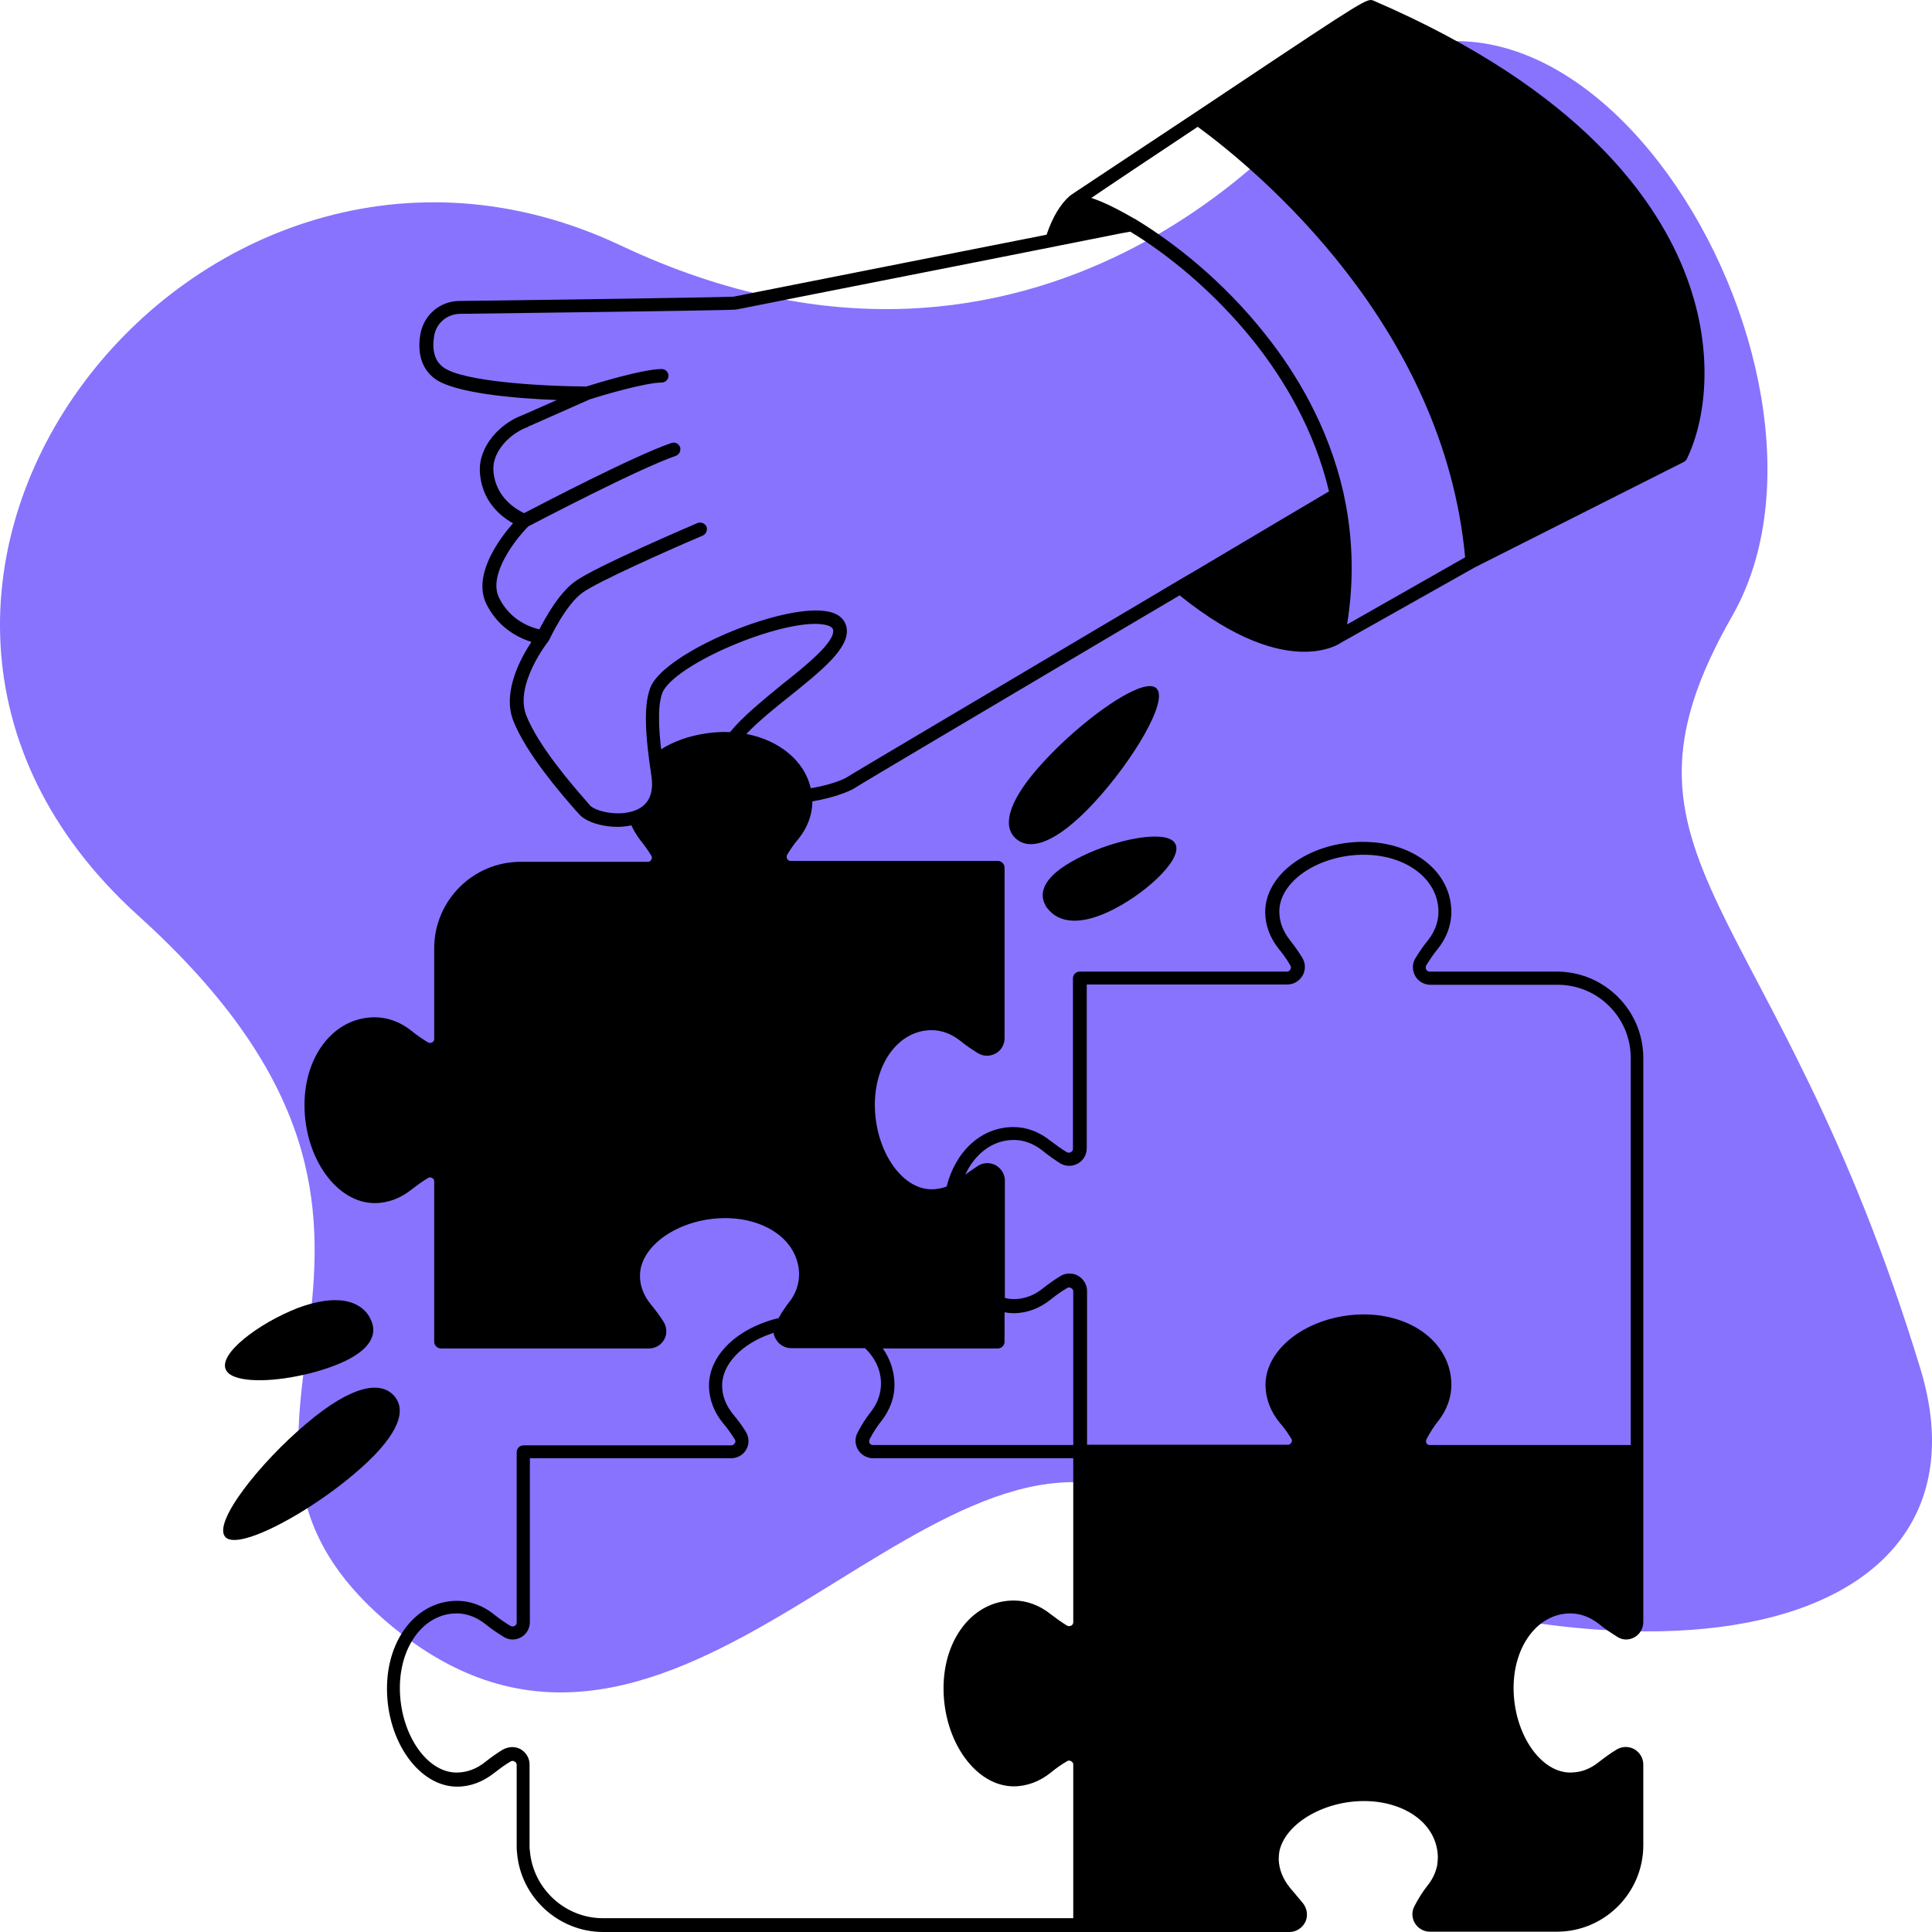 <?xml version="1.0" encoding="UTF-8"?>
<svg xmlns="http://www.w3.org/2000/svg" width="329" height="329" viewBox="0 0 329 329" fill="none">
  <g clip-path="url(#clip0_86_870)">
    <path d="M222.873 18.771C222.873 18.771 177.809 75.853 105.706 41.804C33.602 7.755 -38.501 99.887 23.588 155.967C85.677 212.047 24.918 242.863 67.099 277.232C115.04 316.296 156.778 237.083 194.833 255.109C278.821 294.892 341.042 279.143 327.022 233.077C302.411 152.215 270.942 146.954 294.976 104.894C319.01 62.834 265.966 -24.619 222.873 18.771Z" fill="#8773FD"></path>
    <path d="M265.112 165.453H243.441C243.076 165.453 242.919 165.192 242.867 165.087C242.814 164.983 242.71 164.722 242.867 164.408C243.441 163.468 244.068 162.528 244.799 161.641C246.313 159.761 247.149 157.568 247.149 155.322C247.149 148.482 240.726 143.364 232.162 143.364C231.953 143.364 231.744 143.364 231.535 143.364C222.658 143.625 215.452 148.952 215.452 155.322C215.452 157.568 216.288 159.761 217.802 161.641C218.533 162.528 219.16 163.416 219.734 164.408C219.943 164.722 219.786 164.983 219.734 165.087C219.682 165.192 219.525 165.453 219.16 165.453H183.86C183.233 165.453 182.711 165.975 182.711 166.601V195.635C182.711 196 182.45 196.157 182.346 196.209C182.241 196.261 181.98 196.366 181.667 196.209C180.727 195.635 179.787 194.956 178.899 194.277C177.02 192.763 174.826 191.927 172.581 191.927C167.098 191.927 162.712 196.052 161.197 202.058C160.362 202.371 159.474 202.528 158.639 202.528C153.469 202.528 148.978 195.791 148.978 188.115C148.978 180.909 153.156 175.426 158.639 175.426C160.362 175.426 162.033 176.053 163.547 177.254C164.487 178.037 165.532 178.716 166.524 179.343C167.464 179.917 168.56 179.917 169.552 179.395C170.492 178.873 171.067 177.881 171.067 176.784V147.751C171.067 147.124 170.544 146.602 169.918 146.602H134.618C134.253 146.602 134.096 146.341 134.044 146.236C133.992 146.132 133.887 145.871 134.044 145.558C134.618 144.618 135.245 143.678 135.976 142.842C137.49 140.962 138.326 138.769 138.326 136.524C138.326 136.524 138.326 136.524 138.326 136.472C141.668 135.897 144.435 134.905 145.584 134.174C146.942 133.286 167.777 120.963 187.881 109.057C192.267 106.446 196.654 103.887 200.883 101.381C210.439 109.109 217.489 110.989 222.084 110.989C225.948 110.989 228.037 109.684 228.402 109.423L251.222 96.577L286.73 78.666C286.939 78.562 287.148 78.353 287.252 78.144C290.385 71.721 292.056 60.233 287.252 47.283C282.396 34.176 269.237 15.325 233.937 0.13C232.841 -0.34 232.789 -0.34 209.917 14.908L203.337 19.294C193.155 26.03 185.009 31.461 182.868 32.871L182.346 33.236C182.346 33.236 182.346 33.236 182.294 33.288C182.241 33.288 182.241 33.341 182.189 33.341C180.518 34.803 179.213 37.048 178.221 39.972L165.793 42.427C147.098 46.134 125.95 50.312 124.906 50.52C123.391 50.625 95.507 51.043 78.171 51.252C74.881 51.304 72.165 53.654 71.591 56.891C71.017 60.181 71.852 62.792 73.941 64.41C77.231 66.969 87.779 67.857 94.828 68.118L89.032 70.677C85.272 72.034 81.46 75.898 81.721 80.389C81.93 84.097 83.915 87.178 87.361 89.11C85.115 91.668 80.416 97.882 82.818 102.843C84.854 106.968 88.353 108.639 90.494 109.318C88.719 111.981 85.481 117.83 87.413 122.738C89.606 128.326 95.507 135.114 98.013 137.986C98.275 138.247 98.483 138.508 98.64 138.665C99.737 139.918 102.4 140.806 105.167 140.806C105.951 140.806 106.786 140.701 107.517 140.545C107.883 141.38 108.405 142.216 108.979 142.999C109.71 143.887 110.337 144.774 110.911 145.714C111.12 146.027 110.964 146.289 110.911 146.393C110.859 146.497 110.702 146.759 110.337 146.759H88.666C80.52 146.759 73.941 153.39 73.941 161.484V176.941C73.941 177.306 73.68 177.463 73.575 177.515C73.471 177.567 73.21 177.672 72.897 177.515C71.957 176.941 71.017 176.314 70.129 175.583C68.249 174.069 66.056 173.233 63.81 173.233C56.97 173.233 51.852 179.656 51.852 188.168C51.852 197.201 57.335 204.877 63.81 204.877C66.056 204.877 68.249 204.042 70.129 202.528C71.017 201.849 71.904 201.17 72.897 200.595C73.21 200.387 73.471 200.543 73.575 200.595C73.68 200.648 73.941 200.804 73.941 201.17V228.48C73.941 229.107 74.463 229.629 75.09 229.629H110.494C111.59 229.629 112.582 229.054 113.104 228.114C113.627 227.175 113.574 226.026 113 225.086C112.373 224.094 111.642 223.102 110.859 222.162C109.658 220.699 108.979 219.028 108.979 217.305C108.927 212.136 115.611 207.54 123.235 207.436C126.838 207.384 130.128 208.376 132.53 210.204C134.775 211.927 136.028 214.329 136.08 216.94C136.08 218.663 135.506 220.386 134.305 221.848C134.096 222.109 133.887 222.37 133.731 222.632C133.313 223.206 132.947 223.78 132.582 224.459C131.955 224.616 131.329 224.772 130.754 224.981C124.592 227.018 120.676 231.352 120.728 236.104C120.781 238.349 121.616 240.542 123.183 242.422C123.914 243.258 124.54 244.198 125.115 245.085C125.324 245.399 125.219 245.66 125.115 245.764C125.062 245.869 124.906 246.13 124.54 246.13H89.136C88.51 246.13 87.987 246.652 87.987 247.279V276.312C87.987 276.677 87.726 276.834 87.622 276.886C87.518 276.938 87.257 277.043 86.943 276.886C86.003 276.312 85.063 275.685 84.176 274.954C82.296 273.44 80.103 272.604 77.857 272.604C71.017 272.604 65.899 279.027 65.899 287.539C65.899 296.572 71.382 304.249 77.857 304.249C80.103 304.249 82.296 303.413 84.176 301.899C85.063 301.22 85.951 300.541 86.943 299.967C87.257 299.758 87.518 299.914 87.622 299.967C87.726 300.019 87.987 300.176 87.987 300.541V314.274C87.987 314.744 87.987 315.11 88.04 315.423C88.614 323.047 95.089 329 102.713 329H183.912H219.577C220.726 329 221.77 328.321 222.293 327.277C222.763 326.232 222.606 325.031 221.875 324.091L219.682 321.481C218.481 320.018 217.802 318.347 217.75 316.624C217.75 316.154 217.802 315.737 217.854 315.319C218.794 310.671 225.112 306.807 232.005 306.703C235.608 306.651 238.898 307.643 241.3 309.47C243.545 311.194 244.799 313.596 244.851 316.207C244.851 316.676 244.799 317.146 244.746 317.616C244.485 318.87 243.963 320.018 243.076 321.115C242.292 322.107 241.561 323.256 240.882 324.561C240.36 325.501 240.412 326.598 240.935 327.486C241.457 328.373 242.449 328.948 243.493 328.948H265.112C273.258 328.948 279.837 322.316 279.837 314.222V300.489C279.837 299.392 279.263 298.452 278.323 297.878C277.383 297.356 276.234 297.356 275.294 297.93C274.25 298.557 273.258 299.288 272.318 300.019C271.221 300.907 269.968 301.533 268.662 301.742C268.245 301.794 267.827 301.847 267.409 301.847C265.059 301.847 262.762 300.437 260.934 297.93C258.898 295.11 257.749 291.298 257.749 287.434C257.749 280.228 261.926 274.745 267.409 274.745C269.132 274.745 270.803 275.372 272.318 276.573C273.258 277.356 274.302 278.035 275.294 278.662C276.234 279.34 277.383 279.34 278.323 278.818C279.263 278.296 279.837 277.304 279.837 276.207V247.174V180.178C279.837 172.084 273.258 165.453 265.112 165.453ZM203.964 21.592C214.564 29.372 245.843 55.533 249.498 94.906L229.394 106.342C230.7 98.3 230.282 90.833 228.82 84.149C228.82 84.044 228.768 83.94 228.768 83.888C226.209 72.609 220.674 63.418 215.348 56.787C208.35 47.962 200.1 41.434 193.573 37.466C193.468 37.361 193.259 37.257 193.103 37.205C190.231 35.534 187.776 34.333 185.844 33.706C189.134 31.461 195.87 26.97 203.964 21.592ZM124.331 124.67C123.026 124.618 121.668 124.67 120.311 124.879C117.386 125.297 114.723 126.237 112.582 127.594C112.165 123.991 111.903 119.344 113.052 117.464C116.29 112.347 134.253 105.088 140.519 106.394C141.772 106.655 141.824 107.125 141.877 107.282C142.19 109.37 137.177 113.391 133.156 116.576C129.867 119.292 126.472 122.007 124.331 124.67ZM127.099 124.984C129.135 122.843 131.955 120.545 134.671 118.404C140.049 114.07 144.696 110.31 144.174 106.968C144.174 106.968 144.174 106.968 144.174 106.916C144.018 106.081 143.443 104.618 141.041 104.149C133.887 102.634 114.88 110.362 111.172 116.263C109.293 119.292 110.024 126.08 110.859 131.667L110.911 132.033C111.381 134.957 110.546 136.942 108.457 137.881C105.428 139.239 101.251 138.09 100.468 137.15C100.311 136.942 100.102 136.733 99.841 136.419C97.596 133.861 91.643 127.02 89.606 121.798C87.57 116.576 93.314 109.266 93.366 109.214C93.418 109.161 93.418 109.109 93.47 109.057C93.47 109.005 93.523 109.005 93.523 108.953C93.575 108.9 96.238 103.052 99.214 100.911C101.721 99.083 113.679 93.757 119.684 91.198C120.258 90.937 120.519 90.258 120.311 89.684C120.049 89.11 119.371 88.849 118.796 89.057C118.065 89.371 101.199 96.577 97.909 99.031C95.141 101.015 92.792 105.35 91.852 107.177C90.285 106.812 86.839 105.611 84.959 101.746C83.079 97.83 87.831 91.773 89.972 89.632C91.695 88.744 108.509 79.919 115.089 77.622C115.663 77.413 115.976 76.786 115.82 76.16C115.611 75.585 114.984 75.22 114.358 75.428C107.83 77.674 92.269 85.82 89.241 87.386C86.055 85.82 84.228 83.261 84.019 80.128C83.81 76.891 86.839 73.81 89.867 72.713C89.92 72.713 89.92 72.713 89.92 72.661L100.415 68.013C102.974 67.178 110.076 65.141 112.687 65.141C113.313 65.141 113.836 64.619 113.836 63.993C113.836 63.366 113.313 62.844 112.687 62.844C109.397 62.844 101.147 65.403 99.841 65.82C92.165 65.768 78.536 64.985 75.403 62.478C73.993 61.382 73.523 59.554 73.941 57.152C74.306 55.011 76.134 53.497 78.275 53.445C86.003 53.34 124.488 52.87 125.376 52.714C125.846 52.609 146.42 48.536 166.315 44.62L189.186 40.077C190.44 39.816 191.536 39.607 192.476 39.45C198.69 43.21 206.627 49.528 213.52 58.144C218.533 64.463 223.807 73.079 226.313 83.679C221.875 86.29 215.295 90.206 207.724 94.697C205.374 96.107 202.972 97.517 200.465 98.979C196.027 101.642 191.38 104.357 186.732 107.125C165.688 119.605 145.793 131.354 144.331 132.294C143.339 132.921 140.937 133.756 138.065 134.226C137.02 129.631 132.791 126.08 127.099 124.984ZM182.764 276.26C182.764 276.625 182.502 276.782 182.398 276.834C182.294 276.886 182.032 276.991 181.719 276.834C180.779 276.26 179.839 275.581 178.952 274.902C177.072 273.388 174.879 272.552 172.633 272.552C165.793 272.552 160.675 278.975 160.675 287.487C160.675 296.52 166.158 304.196 172.633 304.196C174.879 304.196 177.072 303.361 178.952 301.847C179.839 301.115 180.727 300.489 181.719 299.914C182.032 299.706 182.294 299.862 182.398 299.914C182.502 299.967 182.764 300.123 182.764 300.489V326.65H102.661C96.186 326.65 90.755 321.585 90.233 315.162C90.181 314.901 90.181 314.588 90.181 314.222V300.489C90.181 299.392 89.606 298.452 88.666 297.878C88.196 297.617 87.726 297.512 87.204 297.512C86.682 297.512 86.16 297.669 85.638 297.93C84.593 298.557 83.601 299.288 82.661 300.019C81.199 301.22 79.476 301.847 77.753 301.847C72.583 301.847 68.092 295.11 68.092 287.434C68.092 280.228 72.27 274.745 77.753 274.745C79.476 274.745 81.147 275.372 82.661 276.573C83.601 277.356 84.646 278.035 85.638 278.662C86.63 279.34 87.779 279.34 88.719 278.818C89.659 278.296 90.233 277.304 90.233 276.207V248.323H124.488C125.585 248.323 126.577 247.748 127.099 246.809C127.621 245.869 127.569 244.72 126.994 243.78C126.368 242.788 125.637 241.796 124.854 240.856C123.653 239.394 122.974 237.723 122.974 235.999C122.921 232.344 126.316 228.793 131.433 227.07C131.537 227.018 131.642 227.018 131.746 226.966C131.799 227.383 131.903 227.749 132.164 228.114C132.686 229.002 133.678 229.577 134.723 229.577H147.307C149.031 231.248 150.023 233.336 150.023 235.582C150.023 237.305 149.448 238.976 148.247 240.49C147.464 241.482 146.733 242.631 146.054 243.937C145.532 244.876 145.584 245.973 146.106 246.861C146.629 247.748 147.621 248.323 148.665 248.323H182.764V276.26ZM182.764 246.078H148.665C148.3 246.078 148.143 245.869 148.091 245.764C148.038 245.66 147.934 245.399 148.091 245.085C148.717 243.884 149.396 242.84 150.075 242.004C151.589 240.072 152.373 237.879 152.32 235.634C152.268 233.441 151.589 231.404 150.336 229.629H169.918C170.544 229.629 171.067 229.107 171.067 228.48V223.467C171.589 223.571 172.111 223.624 172.633 223.624C174.879 223.624 177.072 222.788 178.952 221.274C179.839 220.543 180.727 219.916 181.719 219.342C182.032 219.133 182.294 219.29 182.398 219.342C182.502 219.394 182.764 219.551 182.764 219.916V246.078ZM277.54 246.078H275.973H243.493C243.128 246.078 242.971 245.869 242.919 245.764C242.867 245.66 242.762 245.399 242.919 245.085C243.545 243.884 244.224 242.84 244.903 242.004C246.417 240.072 247.201 237.879 247.149 235.634C247.096 232.344 245.53 229.315 242.71 227.122C239.942 224.981 236.13 223.78 232.005 223.833C230.491 223.833 228.977 224.041 227.514 224.355C220.361 225.974 215.4 230.778 215.504 235.999C215.557 238.245 216.392 240.438 217.959 242.318C218.69 243.153 219.316 244.041 219.891 244.981C220.1 245.294 219.995 245.555 219.891 245.66C219.838 245.764 219.682 246.025 219.316 246.025H195.609H185.113V219.864C185.113 218.767 184.539 217.827 183.599 217.253C182.659 216.731 181.51 216.731 180.57 217.305C179.526 217.932 178.534 218.663 177.594 219.394C176.132 220.595 174.409 221.222 172.685 221.222C172.163 221.222 171.641 221.169 171.119 221.013V201.065C171.119 199.969 170.544 199.029 169.605 198.455C168.665 197.932 167.516 197.932 166.576 198.507C165.845 198.977 165.114 199.499 164.383 200.021C166.054 196.418 169.082 194.12 172.633 194.12C174.356 194.12 176.027 194.747 177.542 195.948C178.482 196.731 179.474 197.41 180.518 198.089C181.458 198.663 182.555 198.663 183.547 198.141C184.487 197.619 185.061 196.627 185.061 195.53V167.646H219.212C220.308 167.646 221.248 167.071 221.823 166.131C222.345 165.192 222.345 164.043 221.771 163.103C221.144 162.058 220.413 161.066 219.682 160.126C218.481 158.612 217.854 156.941 217.854 155.218C217.854 150.205 224.225 145.766 231.744 145.558C231.901 145.558 232.057 145.558 232.266 145.558C239.472 145.558 244.955 149.735 244.955 155.27C244.955 156.993 244.329 158.664 243.128 160.179C242.344 161.119 241.666 162.163 241.039 163.155C240.465 164.095 240.465 165.192 240.987 166.184C241.509 167.124 242.501 167.698 243.598 167.698H265.268C272.109 167.698 277.696 173.285 277.696 180.126V246.078H277.54Z" fill="black"></path>
    <path d="M186.314 136.681C192.894 129.579 199.212 119.083 196.862 117.151C196.236 116.629 195.087 116.786 193.625 117.36C189.447 119.031 182.659 124.357 177.803 129.631C171.745 136.159 170.858 140.284 172.581 142.373C172.737 142.582 172.894 142.738 173.103 142.895C175.401 144.827 179.735 143.783 186.314 136.681Z" fill="black"></path>
    <path d="M178.43 154.749C180.258 157.099 183.965 157.83 189.918 154.697C195.871 151.564 201.824 145.768 199.996 143.47C199.526 142.843 198.534 142.53 197.281 142.478C193.678 142.269 187.673 143.94 183.286 146.29C177.803 149.162 176.759 151.982 178.064 154.227C178.117 154.384 178.273 154.592 178.43 154.749Z" fill="black"></path>
    <path d="M67.518 238.246C67.362 238.037 67.257 237.828 67.048 237.619C64.803 235.217 60.051 235.74 52.166 242.424C44.229 249.107 36.135 259.342 38.38 261.744C38.955 262.371 40.208 262.371 41.827 261.953C46.474 260.752 54.411 256 60.26 251.04C67.518 244.93 69.085 240.753 67.518 238.246Z" fill="black"></path>
    <path d="M38.536 233.39C38.954 234.121 39.946 234.539 41.252 234.8C45.011 235.531 51.643 234.539 56.656 232.659C62.87 230.362 64.332 227.49 63.236 224.931C63.131 224.722 63.027 224.513 62.922 224.252C61.304 221.537 57.44 220.231 50.703 222.738C44.019 225.349 36.918 230.675 38.536 233.39Z" fill="black"></path>
  </g>
  <defs>
    <clipPath id="clip0_86_870">
      <rect width="329" height="329" fill="white"></rect>
    </clipPath>
  </defs>
</svg>
